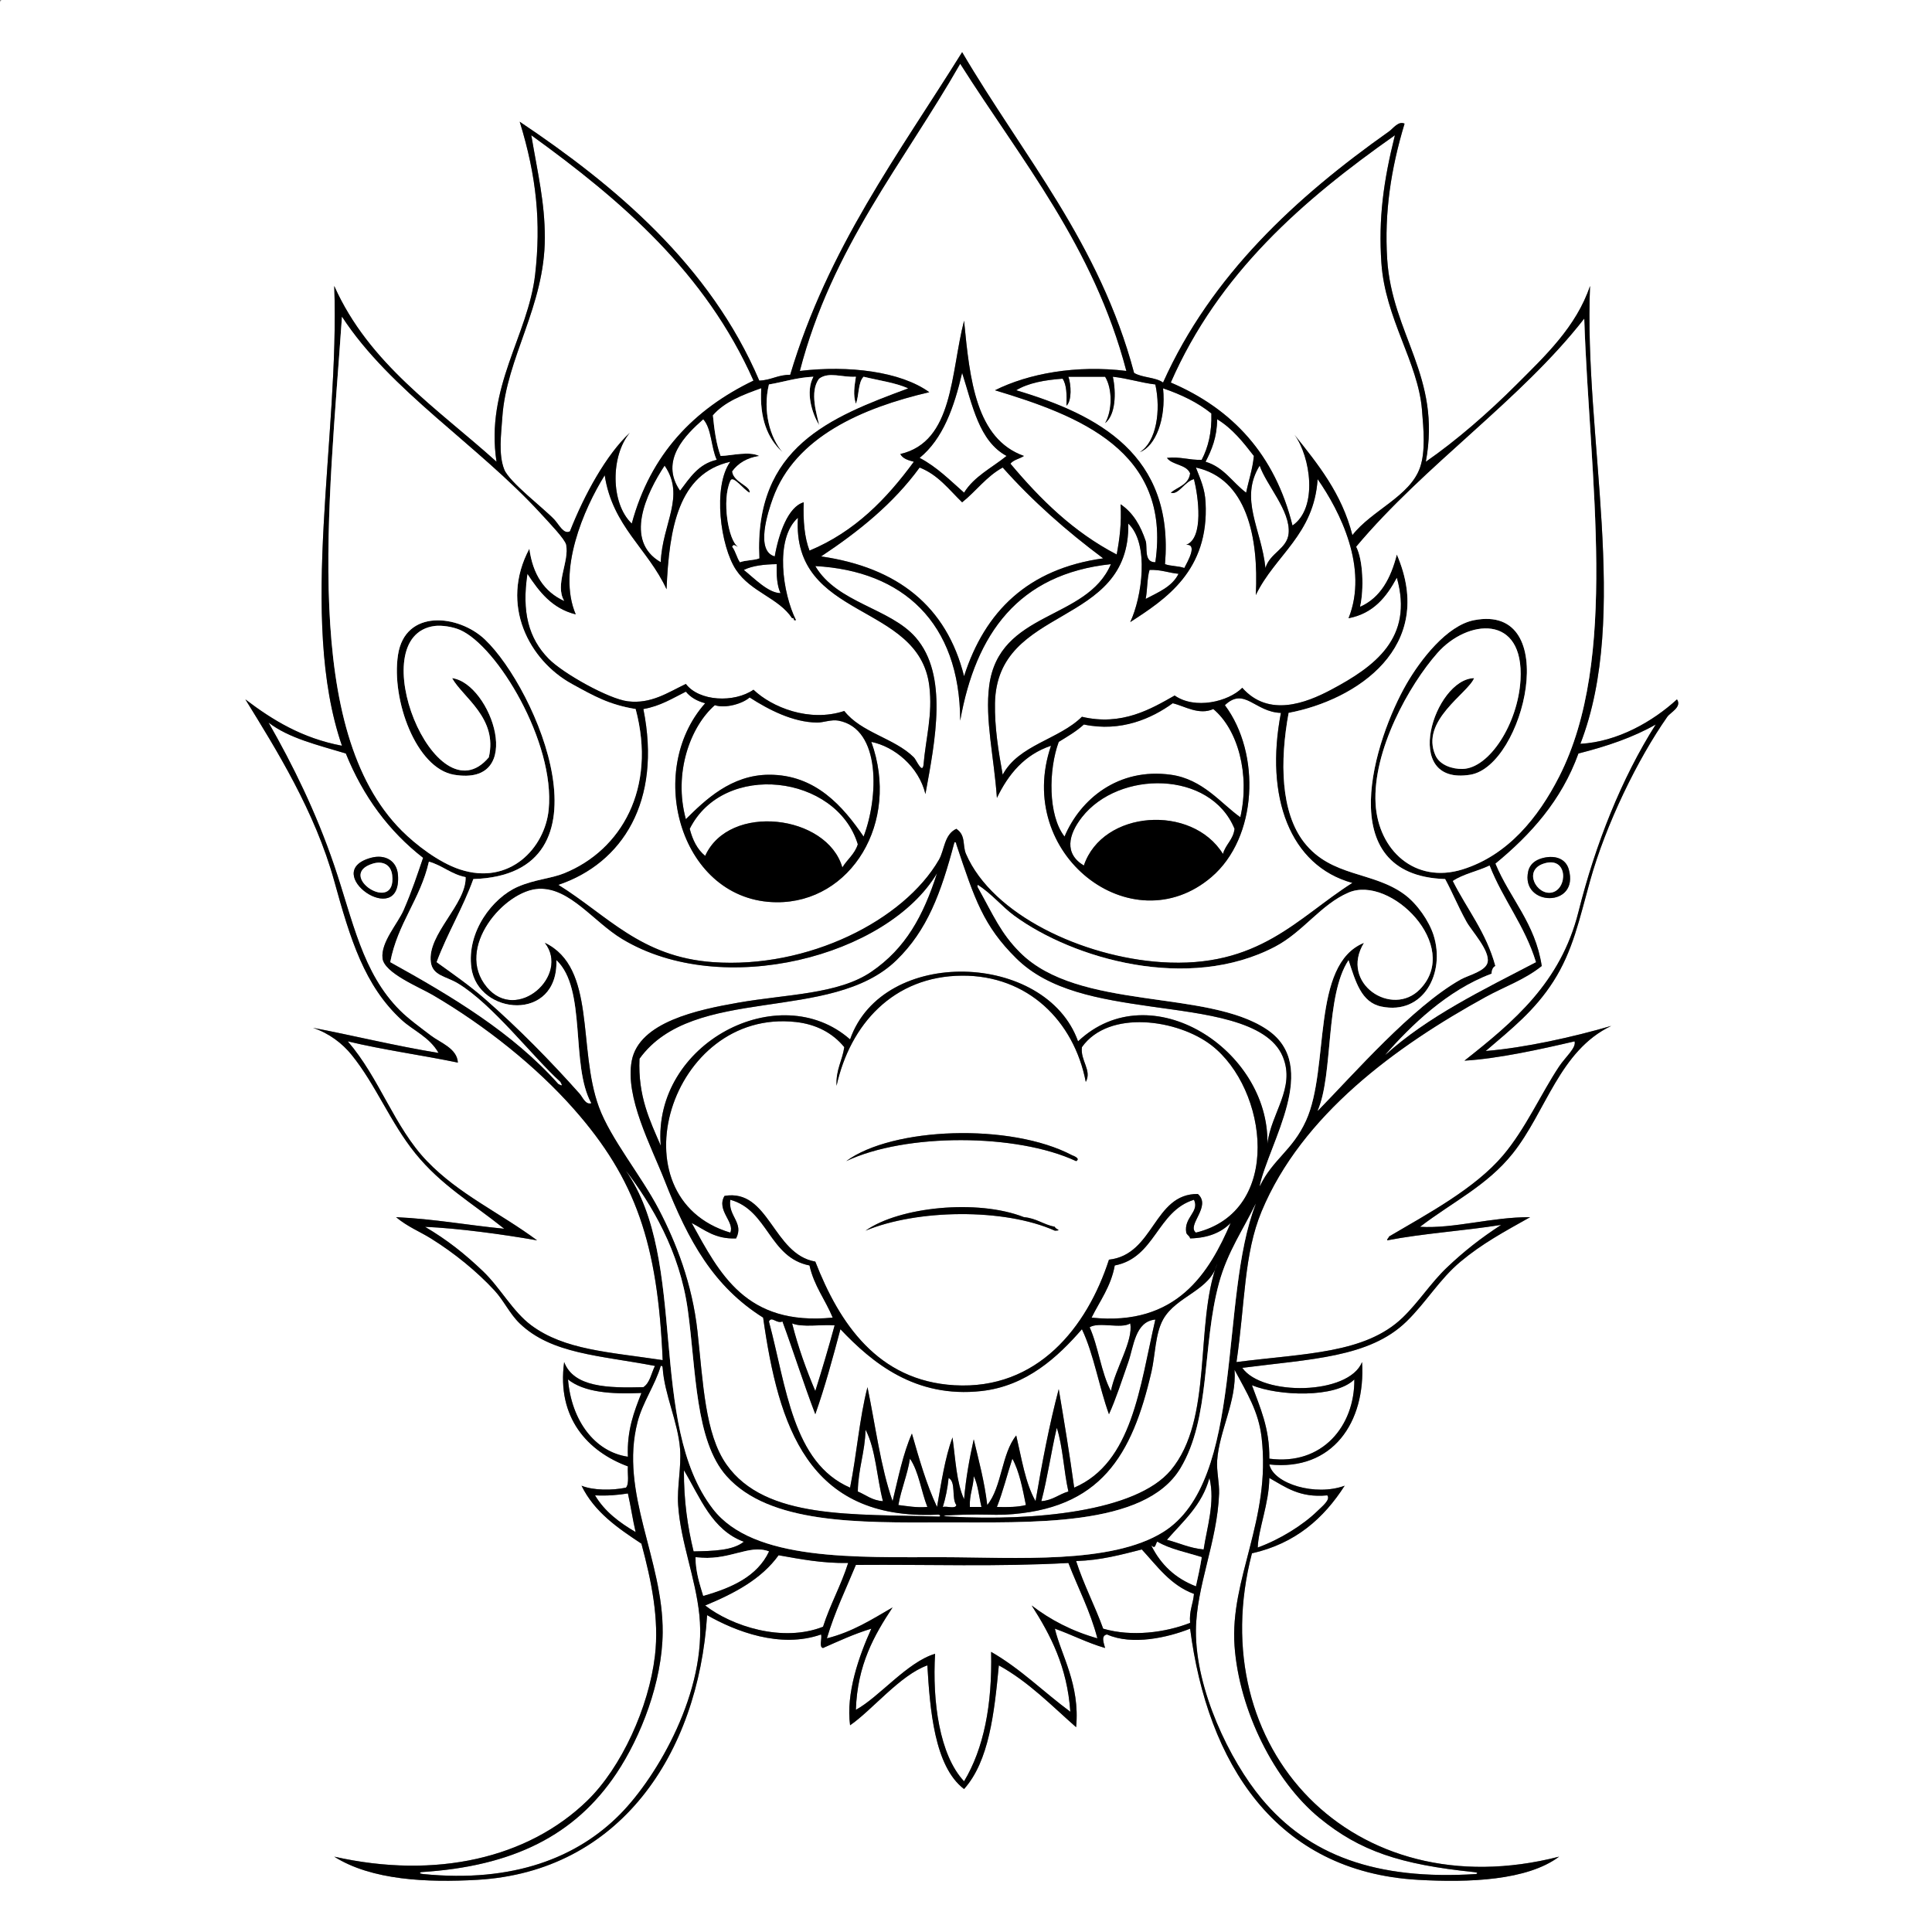 <?xml version="1.0" encoding="utf-8"?>
<!-- Generator: Adobe Illustrator 15.0.0, SVG Export Plug-In . SVG Version: 6.00 Build 0)  -->
<!DOCTYPE svg PUBLIC "-//W3C//DTD SVG 1.1//EN" "http://www.w3.org/Graphics/SVG/1.1/DTD/svg11.dtd">
<svg version="1.1" id="Layer_1" 
	 xmlns="http://www.w3.org/2000/svg" xmlns:xlink="http://www.w3.org/1999/xlink" x="0px" y="0px" width="1000px" height="1000px"
	 viewBox="0 0 1000 1000" enable-background="new 0 0 1000 1000" xml:space="preserve">
<rect x="0" y="0" width="1000" height="1000" fill="#808080" stroke="none"/>
<g>
	<path fill-rule="evenodd" clip-rule="evenodd" fill="#FFFFFF" d="M1,0c332.999,0,666.002,0,999,0c0,333.325,0,666.685,0,1000
		c-333.325,0-666.685,0-1000,0C0,667.661,0,335.339,0,3C-0.086,1.581-0.165,0.168,1,0z M277,142c-3.616,31.743-25.902,58.38-20,97
		c-30.677-27.657-66.018-50.648-84-91c2.864,78.453-18.769,171.807,4,238c-20.744-3.922-35.98-13.353-50-24
		c15.973,25.893,36.047,57.999,46,94c8.343,30.179,15.639,54.275,35,72c5.919,5.419,14.306,8.737,19,17
		c-21.83-3.505-46.465-9.532-65-13c8.47,2.856,15.207,8.083,20,14c12.554,15.497,20.042,35.004,33,51
		c13.336,16.464,28.985,25.405,46,39c-18.85-1.817-36.242-5.092-56-6c6.003,5.011,12.301,7.457,18,11
		c12.166,7.563,23.854,17.09,33,27c4.738,5.134,7.863,12.059,13,17c16.525,15.896,41.501,16.534,70,22c-1.89,3.777-2.572,8.762-6,11
		c-18.496,0.496-36.033,0.032-41-13c-3.911,28.971,12.293,46.329,33,54c-0.325,3.675,0.853,8.854-1,11
		c-7.208,1.511-16.966,1.468-23-1c6.673,13.66,18.75,21.916,31,30c5.177,19.285,9.256,38.881,7,58
		c-3.151,26.706-17.358,57.846-35,75c-30.626,29.778-78.361,40.854-131,29c19.308,12.239,48.131,13.471,74,12
		c73.549-4.183,114.409-64.918,119-137c14.588,8.323,37.789,17.441,59,10c0.595,2.071-1.236,6.569,1,7
		c8.102-3.564,16.042-7.292,25-10c-6.355,14.092-13.218,33.329-11,50c11.295-7.709,25.956-26.04,40-31
		c1.356,22.513,3.558,52.293,19,64c12.896-14.438,15.625-39.042,18-64c15.466,8.534,27.223,20.777,40,32
		c2.101-22.104-7.843-37.487-11-51c8.863,3.137,16.689,7.311,26,10c-0.531-2.182-2.42-6.469,1-7c13.011,5.817,31.617,1.539,43-3
		c9.008,69.307,43.908,125.787,118,130c26.332,1.497,56.462,0.376,73-12c-106.836,27.441-185.22-56.136-159-157
		c22.569-5.097,37.19-18.143,48-35c-14.986,5.566-36.741-0.893-39-11c32.733,3.545,49.955-21.814,48-53
		c-6.906,17.164-51.718,17.672-62,3c35.3-4.595,65.775-5.258,85-24c10.276-10.019,17.065-21.876,28-31
		c11.137-9.293,22.348-15.35,36-23c-20.083-0.081-39.289,6.041-57,5c16.941-12.961,34.726-21.344,48-38
		c17.279-21.681,24.17-53.229,51-66c-19.615,5.738-44.646,11.327-65,13c13.647-11.699,25.379-20.975,35-36
		c10.104-15.78,13.467-32.179,19-52c8.207-29.396,24.62-63.064,40-85c1.579-2.251,7.68-5.068,5-9
		c-12.348,11.342-30.678,21.959-50,23c25.965-67.009,1.734-158.314,5-237c-7.114,21.136-23.243,36.244-38,51
		c-14.735,14.735-31.221,29.076-47,40c8.23-44.038-17.567-65.835-20-105c-1.484-23.9,1.876-46.43,9-70c-3.199-1.53-5.908,2.522-8,4
		c-48.183,34.051-92.059,74.459-117,130c-3.851-2.816-10.885-2.448-15-5c-17.857-67.143-57.572-112.428-89-166
		c-32.763,52.57-69.405,101.262-89,167c-6.396-0.062-9.866,2.8-16,3c-25.503-59.832-74.896-101.103-124-134
		C277.859,91.617,280.021,115.482,277,142z"/>
	<path fill-rule="evenodd" clip-rule="evenodd" fill="#FFFFFF" d="M497,33c31.659,50.007,69.017,94.318,86,159
		c-25.966-3.23-50.762,1.378-68,10c43.015,12.997,91.43,31.222,83,89c-6.121,0.146-3.955-7.87-5-11c-2.543-7.614-6.347-14.549-13-19
		c0.585,9.918-0.536,18.131-2,26c-22.386-11.615-39.486-28.514-55-47c1.617-2.05,4.812-2.521,7-4c-24.835-8.832-28.025-39.308-31-70
		c-7.015,26.985-5.345,62.654-33,69c1.248,2.418,4.099,3.234,7,4c-14.108,19.225-30.477,36.19-54,46c-2.587-6.746-3.354-15.312-3-25
		c-8.094,2.246-12.98,16.349-15,28c-10.12-2.787-3.556-22.924-1-30c11.538-31.939,46.449-46.946,81-55
		c-14.855-10.72-41.66-14.009-67-11C430.613,127.947,467.688,84.354,497,33z"/>
	<path fill-rule="evenodd" clip-rule="evenodd" fill="#FFFFFF" d="M275,70c46.817,33.849,90.176,71.157,115,127
		c-30.82,14.846-53.287,38.046-63,74c-11.139-10.584-10.866-35.308-1-47c-12.101,11.234-23.467,31.865-31,51
		c-3.191,1.809-5.683-3.489-8-6c-5.129-5.558-23.415-19.433-26-26c-3.084-7.836-1.592-18.165-1-27c2.078-30.985,22-57.483,22-93
		C282,104.746,278.37,89.942,275,70z"/>
	<path fill-rule="evenodd" clip-rule="evenodd" fill="#FFFFFF" d="M670,225c8.355,11.297,12.311,37.917-1,47
		c-9.072-36.594-31.002-60.332-63-74c24.768-56.565,68.263-94.405,116-128c-5.982,23.989-8.534,43.126-7,66
		c1.934,28.837,18.954,51.435,21,76c0.876,10.524,1.896,21.645-1,30c-5.174,14.931-25.133,22.216-35,35
		C694.437,255.23,682.107,240.226,670,225z"/>
	<path fill-rule="evenodd" clip-rule="evenodd" fill="#FFFFFF" d="M498,193c5.343,16.657,8.701,35.299,23,43
		c-7.552,6.115-16.783,10.55-22,19c-7.276-6.391-14.033-13.3-23-18C488.106,227.106,493.838,210.838,498,193z"/>
	<path fill-rule="evenodd" clip-rule="evenodd" fill="#FFFFFF" d="M572,219c5.404-4.197,5.825-15.504,4-24
		c7.812,0.855,14.271,3.063,22,4c2.979,13.532,0.528,29.701-8,35c8.029-2.977,13.62-17.042,12-33c9.452,3.214,17.988,7.345,25,13
		c0.283,9.95-1.7,17.633-5,24c-6.575,0.242-10.905-1.761-18-1c2.827,3.839,10.058,3.276,12,8c-0.731,5.935-6.328,7.005-10,10
		c3.849,1.485,7.344-5.968,12-7c2.242,8.946,5.212,30.47-4,34c6.008-0.448,0.775,8.526-1,12c-2.903-1.097-7.097-0.903-10-2
		c4.775-56.552-34.553-77.366-77-90c6.211-3.79,14.702-5.298,24-6c2.14,3.193,2.204,8.463,2,14c2.899-2.59,2.402-11.095,1-15
		c6.333,0,12.667,0,19,0C575.844,201.247,575.75,212.646,572,219z"/>
	<path fill-rule="evenodd" clip-rule="evenodd" fill="#FFFFFF" d="M364,217c4.417,4.916,4.018,14.649,7,21
		c-9.532,2.135-13.939,9.394-19,16C341.113,238.262,355.127,224.849,364,217z"/>
	<path fill-rule="evenodd" clip-rule="evenodd" fill="#FFFFFF" d="M630,217c7.896,4.771,13.455,11.878,19,19
		c-0.679,6.988-2.703,12.63-4,19c-7.074-5.259-11.479-13.188-21-16C627.186,232.852,629.933,226.266,630,217z"/>
	<path fill-rule="evenodd" clip-rule="evenodd" fill="#FFFFFF" d="M412,321c-6.798-13.552-11.252-42.079,1-53
		c-3.21,53.218,62.61,43.371,68,87c1.846,14.94-1.82,26.94-3,41c-0.682,4.771-3.791-2.89-5-4c-10.041-9.959-27.257-12.743-36-24
		c-18.108,6.014-37.51-1.944-47-11c-9.97,6.874-28.099,6.072-35-3c-9.573,4.59-17.994,10.433-30,9c-9.861-1.177-33.53-14.399-41-22
		c-10.49-10.674-13.981-24.378-11-44c6.095,9.239,12.714,17.952,25,21c-9.62-22.61,4.076-54.49,15-72
		c3.974,26.36,22.479,38.187,32,59c1.345-31.655,6.103-59.897,33-66c-9.212,12.802-5.143,43.789,3,56
		c7.693,11.537,21.99,14.394,29,25c0.851-0.184,0.943,0.39,1,1C411.333,321,411.667,321,412,321z"/>
	<path fill-rule="evenodd" clip-rule="evenodd" fill="#FFFFFF" d="M344,241c10.933,15.908-1.217,29.945-2,50
		C322.868,279.983,334.505,255.391,344,241z"/>
	<path fill-rule="evenodd" clip-rule="evenodd" fill="#FFFFFF" d="M652,241c3.397,10.025,16.002,23.371,15,35
		c-0.7,8.126-9.679,10.105-12,18C652.875,273.663,641.333,258.387,652,241z"/>
	<path fill-rule="evenodd" clip-rule="evenodd" fill="#FFFFFF" d="M498,260c7.239-5.761,12.579-13.421,21-18
		c15.537,17.463,33.096,32.904,52,47c-38.912,5.42-61.237,27.43-72,61c-9.079-36.254-34.41-56.256-74-62
		c19.434-12.899,37.368-27.299,51-46C485.581,245.752,491.223,253.443,498,260z"/>
	<path fill-rule="evenodd" clip-rule="evenodd" fill="#FFFFFF" d="M619,242c26.23,5.725,32.562,35.708,31,66
		c9.964-20.703,30.14-31.193,32-60c11.596,16.609,26.439,46.056,16,72c12.89-2.443,19.616-11.051,25-21
		c8.814,31.206-11.416,46.003-34,58c-12.895,6.85-32.352,14.485-46-1c-7.195,7.242-24.508,11.344-35,4
		c-12.174,6.917-27.307,15.903-48,11c-11.886,11.781-32.801,14.532-41,30c-2.205-12.065-4.232-24.631-4-37
		c0.964-51.251,70.062-38.768,69-93c11.049,10.435,7.085,38.159,1,51c18.353-11.864,40.896-26.599,39-62
		C623.623,252.968,621.505,248.47,619,242z"/>
	<path fill-rule="evenodd" clip-rule="evenodd" fill="#FFFFFF" d="M402,292c-0.129,5.796,0.175,11.158,2,15
		c-6.319-0.026-13.624-7.701-19-12C389.449,292.783,395.451,292.117,402,292z"/>
	<path fill-rule="evenodd" clip-rule="evenodd" fill="#FFFFFF" d="M422,293c45.237,2.43,74.843,29.157,75,80
		c8.004-44.996,30.104-75.896,78-81c-12.445,29.393-57.922,23.913-63,63c-2.25,17.323,2.482,36.602,4,58
		c5.98-12.353,14.271-22.396,28-27c-19.238,56.304,41.831,103.055,83,68c23.994-20.431,25.688-64.057,7-89
		c10.179-9.658,15.474,3.599,29,4c-8.387,43.425,4.609,79.085,37,88c-28.394,18.005-48.438,44.39-99,41
		c-40.41-2.709-87.274-24.296-101-56c-1.93-4.458,0.083-9.587-5-13c-6.323,2.918-6.118,11.021-9,16
		c-18.158,31.367-67.717,56.53-117,53c-37.394-2.679-54.555-24.175-80-40c33.245-11.212,53.602-43.292,44-91
		c8.804-1.53,15.099-5.567,22-9c2.406,2.928,5.778,4.889,10,6c-31.653,35.541-12.486,102.678,37,103
		c38.454,0.25,64.032-41.285,49-83c11.915,2.423,24.571,12.759,28,27c5.1-27.944,11.848-61.53-5-81
		C460.773,314.714,433.214,312.134,422,293z"/>
	<path fill-rule="evenodd" clip-rule="evenodd" fill="#FFFFFF" d="M595,295c5.921-0.254,9.804,1.529,15,2
		c-3.299,6.701-10.463,9.538-17,13C593.933,305.267,593.685,299.351,595,295z"/>
	<path fill-rule="evenodd" clip-rule="evenodd" fill="#FFFFFF" d="M447,433c-10.561-15.417-24.77-32.112-49-32
		c-19.597,0.09-33,13.105-43,23c-6.522-23.831,2.292-47.913,15-59c5.433,1.83,14.387-0.749,18-4c9.961,6.405,22.453,12.878,35,13
		c3.065,0.03,7.335-1.694,11-1C456.29,377.223,454.612,413.108,447,433z"/>
	<path fill-rule="evenodd" clip-rule="evenodd" fill="#FFFFFF" d="M628,367c12.732,10.586,19.035,33.736,14,56
		c-9.934-6.976-19.301-19.701-36-22c-27.182-3.741-46.854,12.666-55,32c-8.623-10.987-8.29-34.68-3-49c4.53-2.803,9.193-5.473,13-9
		c19.303,4.052,35.271-3.213,46-11C612.967,365.381,620.6,370.381,628,367z"/>
	<path fill-rule="evenodd" clip-rule="evenodd" fill="#FFFFFF" d="M139,374c10.529,8.138,25.672,11.661,40,16
		c9.016,22.317,22.382,40.284,40,54c-3.044,8.927-5.589,16.763-10,27c-3.055,7.09-11.948,16.673-11,25
		c0.87,7.643,19.007,14.911,26,19c27.316,15.973,53.728,37.172,73,59c32.099,36.354,43.456,69.72,46,130
		c-28.012-4.224-50.763-5.235-68-18c-9.595-7.105-16.037-19.447-25-28c-9.551-9.114-18.483-16.193-30-23
		c16.944,0.726,40.146,3.853,58,7c-19.509-14.428-40.455-23.801-57-41c-16.954-17.625-24.526-42.97-41-62
		c18.262,4.405,38.218,7.115,57,11c-0.41-7.379-9.118-10.265-14-14c-5.175-3.96-11.576-8.575-16-13
		c-19.555-19.555-24.273-46.382-34-75C163.603,420.354,151.496,395.83,139,374z M206,453c-0.496-7.473-6.645-11.011-14-9
		C165.015,451.377,207.906,481.708,206,453z"/>
	<path fill-rule="evenodd" clip-rule="evenodd" fill="#FFFFFF" d="M777,634c-10.631,6.93-19.172,13.62-28,22
		c-8.376,7.95-14.682,17.998-23,26c-19.438,18.698-50.595,18.452-86,23c4.504-30.671,3.783-55.879,13-78
		c20.794-49.905,69.479-85.438,116-111c9.659-5.308,20.134-8.873,29-16c-3.391-22.275-16.484-34.849-24-53
		c18.283-15.05,34.134-32.533,43-57c14.645-3.688,28.329-8.337,40-15c-17.656,27.813-31.186,61.858-40,97
		c-9.184,36.612-33.494,56.857-59,77c17.354-1.014,39.41-5.897,57-10c0.995,3.342-4.746,8.114-8,13
		c-9.32,13.997-17.308,32.175-29,46c-14.558,17.212-39.043,30.244-59,42c-0.189,0.81-1.003,0.997-1,2
		C736.712,638.379,757.749,637.082,777,634z M791,451c-4.057,18.244,26.636,19.056,21-1c-1.584-5.638-7.093-7.373-13-6
		C792.569,445.495,791.348,449.437,791,451z"/>
	<path fill-rule="evenodd" clip-rule="evenodd" fill="#FFFFFF" d="M639,429c-0.683,5.651-4.629,8.037-6,13
		c-16.028-25.901-62.322-22.766-72,6c-10.257-6.142-8.047-15.977-1-25C579.089,398.557,626.525,398.693,639,429z"/>
	<path fill-rule="evenodd" clip-rule="evenodd" fill="#FFFFFF" d="M444,437c-1.567,5.1-5.498,7.835-8,12
		c-7.808-27.346-58.561-33.608-71-6c-4.051-3.282-6.496-8.171-8-14C374.59,393.846,432.999,400.919,444,437z"/>
	<path fill-rule="evenodd" clip-rule="evenodd" fill="#FFFFFF" d="M494,436c0.851-0.184,0.943,0.39,1,1
		c9.491,28.425,13.973,42.154,31,59c17.034,16.854,42.921,21.12,70,25c26.681,3.823,60.19,6.952,68,26
		c6.627,16.163-6.073,29.035-8,45c1.056-48.617-60.523-88.393-98-53c-16.587-46.432-101.079-49.398-118-1
		c-36.564-32.193-102.333,2.019-98,55c-5.62-13.047-11.841-25.492-11-45c27.917-38.711,99.108-18.047,133-51
		C479.928,481.514,487.023,462.416,494,436z"/>
	<path fill-rule="evenodd" clip-rule="evenodd" d="M192,444c7.355-2.011,13.504,1.527,14,9C207.906,481.708,165.015,451.377,192,444
		z M203,453c-0.628-5.581-5.068-7.504-10-6C173.366,452.988,205.345,473.84,203,453z"/>
	<path fill-rule="evenodd" clip-rule="evenodd" d="M799,444c5.907-1.373,11.416,0.362,13,6c5.636,20.056-25.057,19.244-21,1
		C791.348,449.437,792.569,445.495,799,444z M803,462c8.552-1.493,8.83-19.2-4-15C788.283,450.508,795.319,463.341,803,462z"/>
	<path fill-rule="evenodd" clip-rule="evenodd" fill="#FFFFFF" d="M193,447c4.932-1.504,9.372,0.419,10,6
		C205.345,473.84,173.366,452.988,193,447z"/>
	<path fill-rule="evenodd" clip-rule="evenodd" fill="#FFFFFF" d="M799,447c12.83-4.2,12.552,13.507,4,15
		C795.319,463.341,788.283,450.508,799,447z"/>
	<path fill-rule="evenodd" clip-rule="evenodd" fill="#FFFFFF" d="M485,452c-7.109,22.13-16.236,38.888-34,51
		c-17.192,11.722-43.888,11.578-69,16c-20.734,3.651-51.155,9.951-55,30c-3.625,18.903,10.068,44.3,17,62
		c12.395,31.648,25.482,54.95,51,71c7.944,56.056,23.087,104.913,90,102c1.787-0.282,2.052,0.945,1,1
		c-44.038-1.475-89.82,1.709-110-27c-11.131-15.836-12.032-42.064-15-69c-2.706-24.557-11.071-45.89-20-63
		c-9.142-17.518-24.938-36.504-31-53c-11.166-30.387-1.207-72.161-28-85c13.156,16.759-14.342,41.713-30,23
		c-16.999-20.316,9.333-50.385,27-51c16.059-0.559,28.192,17.052,43,26C373.91,517.368,459.315,495.046,485,452z"/>
	<path fill-rule="evenodd" clip-rule="evenodd" fill="#FFFFFF" d="M562,560c3.288-5.982-2.908-11.071-2-18
		c13.947-19.652,49.666-14.354,67-1c29.239,22.526,37.301,85.979-8,97c-4.938-3.911,8.278-13.574,1-20
		c-22.968-0.232-22.527,31.422-46,34c-11.346,35.043-37.073,67.501-80,65c-39.64-2.31-59.523-31.987-72-64
		c-22.032-3.801-23.863-37.911-47-34c-4.374,7.442,5.428,13.503,3,19c-60.875-18.172-31.322-116.341,34-109
		c10.356,1.164,18.896,5.555,25,13c-0.997,7.003-4.411,11.589-4,20c6.982-31.582,29.287-56.796,65-57
		C531.97,504.806,555.878,528.397,562,560z M557,601c2.646-1.432-1.973-2.985-2-3c-31.905-16.882-93.178-14.599-117,3
		C468.688,586.431,526.252,586.595,557,601z M546,637c4.153-0.138,0.202-0.658,0-2c-5.873-1.127-9.562-4.438-16-5
		c-24.129-9.489-64.611-5.317-82,7C474.547,625.933,519.649,625.195,546,637z"/>
	<path fill-rule="evenodd" clip-rule="evenodd" fill="#FFFFFF" d="M378,621c19.635,5.365,20.063,29.937,41,34
		c2.354,10.646,8.234,17.766,12,27c-45.056,4.389-58.504-22.829-73-49c6.788,3.546,12.211,8.455,23,8
		C385.21,632.873,376.731,629.452,378,621z"/>
	<path fill-rule="evenodd" clip-rule="evenodd" fill="#FFFFFF" d="M618,621c3,6.292-5.373,9.08-4,17c0.354,1.313,1.761,1.573,2,3
		c9.45-0.217,16.201-3.133,21-8c-10.955,25.379-27.647,53.686-72,49c4.293-8.707,9.996-16.004,12-27
		C598.003,651.003,598.826,626.826,618,621z"/>
	<path fill-rule="evenodd" clip-rule="evenodd" fill="#FFFFFF" d="M630,654c-11.775,31.854-1.857,80.536-24,107
		c-18.071,21.598-71.414,26.346-114,24c-9.067-0.499,1.82-0.861,7-1c9.404-0.251,15.045,0.206,21,0c49.863-2.546,65.999-30.76,76-74
		c1.959-8.469,1.905-19.603,6-27C608.811,670.694,626.578,668.053,630,654z"/>
	<path fill-rule="evenodd" clip-rule="evenodd" fill="#FFFFFF" d="M398,684c1.453-2.964,3.9,1.317,7,0
		c5.825,15.842,10.999,32.335,17,48c4.963-14.037,9.013-28.987,13-44c16.489,17.396,38.753,35.802,73,32
		c23.334-2.591,39.585-17.669,52-32c6.242,13.092,8.825,29.842,14,44c3.594-7.866,6.663-17.47,10-27c2.826-8.07,3.51-21.028,14-22
		c-8.078,34.922-11.896,74.104-42,87c-2.372-17.295-5.172-34.162-8-51c-4.888,18.445-8.61,38.056-12,58
		c-5.313-9.354-7.214-22.12-10-34c-7.625,9.375-7.375,26.625-15,36c-1.442-12.225-4.373-22.96-7-34c-2.17,9.83-4.045,19.955-5,31
		c-3.974-8.692-4.447-20.887-6-32c-3.926,10.74-5.796,23.537-8,36c-5.449-11.551-9.217-24.783-13-38
		c-4.598,10.402-7.068,22.932-10,35c-6.245-17.755-8.854-39.146-13-59c-4.167,16.166-5.59,35.077-9,52
		C410.216,757.117,407.01,717.657,398,684z"/>
	<path fill-rule="evenodd" clip-rule="evenodd" fill="#FFFFFF" d="M410,685c5.479,2.188,14.893,0.44,22,1
		c-3.127,11.539-6.492,22.841-10,34C417.346,708.987,413.162,697.505,410,685z"/>
	<path fill-rule="evenodd" clip-rule="evenodd" fill="#FFFFFF" d="M585,685c1.711,8.903-7.746,23.445-10,35
		c-5.079-9.588-6.447-22.886-11-33C568.688,684.021,580.312,687.979,585,685z"/>
	<path fill-rule="evenodd" clip-rule="evenodd" fill="#FFFFFF" d="M342,707c0.851-0.184,0.943,0.39,1,1
		c0.881,13.744,7.931,27.966,9,42c0.721,9.457-1.627,19.641-1,29c1.293,19.287,8.997,37.445,11,57
		c4.013,39.181-21.553,83.291-41,103c-22.108,22.406-55.257,35.665-102,31c-1.741-0.174-2.087-0.596-1-1
		c47.712-2.966,79.73-19.193,101-51c12.82-19.172,23.766-47.522,24-73c0.346-37.745-22.492-72.313-13-109
		C332.648,725.767,339.177,716.748,342,707z"/>
	<path fill-rule="evenodd" clip-rule="evenodd" fill="#FFFFFF" d="M639,709c6.536,12.26,12.422,21.489,14,35
		c4.984,42.664-16.508,72.985-14,108c2.395,33.42,20.706,69.951,44,89c20.956,17.137,41.764,24.059,80,28
		c1.739,0.18,2.088,0.592,1,1c-51.885,3.276-86.605-9.726-111-39c-16.549-19.858-34.171-56.447-34-87
		c0.128-22.948,11.141-46.138,12-71c0.184-5.295-1.354-11.651-1-17C631.01,740.742,640.217,725.023,639,709z"/>
	<path fill-rule="evenodd" clip-rule="evenodd" fill="#FFFFFF" d="M294,714c8.336,6.663,22.289,7.711,38,7
		c-3.732,9.601-7.567,19.1-7,33C307.81,751.492,295.764,735.26,294,714z"/>
	<path fill-rule="evenodd" clip-rule="evenodd" fill="#FFFFFF" d="M701,714c0.24,23.992-16.539,44.679-44,41
		c0.209-15.876-4.839-26.495-9-38C661.722,722.595,691.105,723.765,701,714z"/>
	<path fill-rule="evenodd" clip-rule="evenodd" fill="#FFFFFF" d="M547,739c3.167,9.833,3.59,22.41,6,33
		c-4.943,1.39-8.082,4.584-14,5C542.208,764.875,544.071,751.405,547,739z"/>
	<path fill-rule="evenodd" clip-rule="evenodd" fill="#FFFFFF" d="M448,740c5.291,10.043,5.845,24.821,9,37
		c-5.638-0.361-8.773-3.228-13-5C444.186,760.186,447.727,751.727,448,740z"/>
	<path fill-rule="evenodd" clip-rule="evenodd" fill="#FFFFFF" d="M471,755c4.596,6.737,5.795,16.871,9,25
		c-5.779,0.445-10.247-0.42-15-1C466.511,770.511,469.619,763.619,471,755z"/>
	<path fill-rule="evenodd" clip-rule="evenodd" fill="#FFFFFF" d="M524,755c3.635,6.698,5.26,15.407,7,24
		c-4.226,1.107-9.515,1.152-15,1C519.125,772.125,521.275,763.275,524,755z"/>
	<path fill-rule="evenodd" clip-rule="evenodd" fill="#FFFFFF" d="M354,761c8.492,14.174,14.447,30.886,31,37
		c-5.723,4.61-15.871,4.796-26,5C355.938,790.396,353.903,776.764,354,761z"/>
	<path fill-rule="evenodd" clip-rule="evenodd" fill="#FFFFFF" d="M504,764c2.242,4.425,2.7,10.633,4,16c-2,0-4,0-6,0
		C501.667,773.667,503.863,769.863,504,764z"/>
	<path fill-rule="evenodd" clip-rule="evenodd" fill="#FFFFFF" d="M491,765c3.965,2.035,1.389,10.61,4,14
		c-0.431,2.236-4.928,0.405-7,1C489.432,775.432,490.438,770.438,491,765z"/>
	<path fill-rule="evenodd" clip-rule="evenodd" fill="#FFFFFF" d="M626,765c3.103,12.443-1.376,25.952-3,37
		c-7.313-0.687-12.642-3.358-19-5C612.366,787.366,622.141,779.141,626,765z"/>
	<path fill-rule="evenodd" clip-rule="evenodd" fill="#FFFFFF" d="M657,765c8.347,4.653,15.614,10.386,30,9
		c1.814,2.226-2.63,5.674-5,8c-7.573,7.432-19.604,14.874-31,19C651.332,791.325,656.872,778.21,657,765z"/>
	<path fill-rule="evenodd" clip-rule="evenodd" fill="#FFFFFF" d="M325,773c1.484,6.516,2.476,13.524,4,20
		c-8.401-4.932-16.039-10.628-21-19C314.305,774.305,319.842,773.842,325,773z"/>
	<path fill-rule="evenodd" clip-rule="evenodd" fill="#FFFFFF" d="M618,825c-0.438,5.229-2.572,8.761-2,15
		c-12.914,5.048-30.229,7.307-45,3c-4.333-12-10.019-22.648-14-35c12.926-0.407,23.355-3.312,34-6
		C599.01,810.657,605.824,820.509,618,825z"/>
	<path fill-rule="evenodd" clip-rule="evenodd" fill="#FFFFFF" d="M439,809c-3.683,11.65-9.277,21.39-13,33
		c-21.002,8.281-47.235-0.307-61-11c15.084-6.249,29.074-13.593,38-26C414.338,806.995,425.458,809.209,439,809z"/>
	<path fill-rule="evenodd" clip-rule="evenodd" fill="#FFFFFF" d="M534,831c9.74,15.26,18.374,31.626,20,55
		c-13.812-10.188-25.741-22.259-41-31c0.643,27.643-3.869,50.131-14,67c-12.778-13.651-16.454-41.415-15-66
		c-14.413,4.258-28.914,22.415-41,29c0.76-23.239,9.443-38.558,19-53c-10.559,6.108-20.674,12.659-34,16
		c4.032-13.635,9.841-25.492,15-38c38.646-0.296,72.907,1.026,110-1c5.003,12.997,11.28,24.72,15,39
		C554.743,844.257,543.617,838.383,534,831z"/>
	<path fill-rule="evenodd" clip-rule="evenodd" d="M269,63c49.104,32.897,98.497,74.168,124,134c6.134-0.2,9.604-3.062,16-3
		c19.595-65.738,56.237-114.43,89-167c31.428,53.572,71.143,98.857,89,166c4.115,2.552,11.149,2.184,15,5
		c24.941-55.541,68.817-95.949,117-130c2.092-1.478,4.801-5.53,8-4c-7.124,23.57-10.484,46.1-9,70c2.433,39.165,28.23,60.962,20,105
		c15.779-10.924,32.265-25.265,47-40c14.757-14.756,30.886-29.864,38-51c-3.266,78.686,20.965,169.991-5,237
		c19.322-1.041,37.652-11.658,50-23c2.68,3.932-3.421,6.749-5,9c-15.38,21.936-31.793,55.604-40,85c-5.533,19.821-8.896,36.22-19,52
		c-9.621,15.025-21.353,24.301-35,36c20.354-1.673,45.385-7.262,65-13c-26.83,12.771-33.721,44.319-51,66
		c-13.274,16.656-31.059,25.039-48,38c17.711,1.041,36.917-5.081,57-5c-13.652,7.65-24.863,13.707-36,23
		c-10.935,9.124-17.724,20.981-28,31c-19.225,18.742-49.7,19.405-85,24c10.282,14.672,55.094,14.164,62-3
		c1.955,31.186-15.267,56.545-48,53c2.259,10.107,24.014,16.566,39,11c-10.81,16.857-25.431,29.903-48,35
		c-26.22,100.864,52.164,184.441,159,157c-16.538,12.376-46.668,13.497-73,12c-74.092-4.213-108.992-60.693-118-130
		c-11.383,4.539-29.989,8.817-43,3c-3.42,0.531-1.531,4.818-1,7c-9.311-2.689-17.137-6.863-26-10c3.157,13.513,13.101,28.896,11,51
		c-12.777-11.223-24.534-23.466-40-32c-2.375,24.958-5.104,49.562-18,64c-15.442-11.707-17.644-41.487-19-64
		c-14.044,4.96-28.705,23.291-40,31c-2.218-16.671,4.645-35.908,11-50c-8.958,2.708-16.898,6.436-25,10
		c-2.236-0.431-0.405-4.929-1-7c-21.211,7.441-44.412-1.677-59-10c-4.591,72.082-45.451,132.817-119,137
		c-25.869,1.471-54.692,0.239-74-12c52.639,11.854,100.374,0.778,131-29c17.642-17.154,31.849-48.294,35-75
		c2.256-19.119-1.823-38.715-7-58c-12.25-8.084-24.327-16.34-31-30c6.034,2.468,15.792,2.511,23,1c1.853-2.146,0.675-7.325,1-11
		c-20.707-7.671-36.911-25.029-33-54c4.967,13.032,22.504,13.496,41,13c3.428-2.238,4.11-7.223,6-11
		c-28.499-5.466-53.475-6.104-70-22c-5.137-4.941-8.262-11.866-13-17c-9.146-9.91-20.834-19.437-33-27
		c-5.699-3.543-11.997-5.989-18-11c19.758,0.908,37.15,4.183,56,6c-17.015-13.595-32.664-22.536-46-39
		c-12.958-15.996-20.446-35.503-33-51c-4.793-5.917-11.53-11.144-20-14c18.535,3.468,43.17,9.495,65,13
		c-4.694-8.263-13.081-11.581-19-17c-19.361-17.725-26.657-41.821-35-72c-9.953-36.001-30.027-68.107-46-94
		c14.02,10.647,29.256,20.078,50,24c-22.769-66.193-1.136-159.547-4-238c17.982,40.352,53.323,63.343,84,91
		c-5.902-38.62,16.384-65.257,20-97C280.021,115.482,277.859,91.617,269,63z M414,192c25.34-3.009,52.145,0.28,67,11
		c-34.551,8.054-69.462,23.061-81,55c-2.556,7.076-9.12,27.213,1,30c2.02-11.651,6.906-25.754,15-28c-0.354,9.688,0.413,18.254,3,25
		c23.523-9.81,39.892-26.775,54-46c-2.901-0.766-5.752-1.582-7-4c27.655-6.346,25.985-42.015,33-69c2.975,30.692,6.165,61.168,31,70
		c-2.188,1.479-5.383,1.95-7,4c15.514,18.486,32.614,35.385,55,47c1.464-7.869,2.585-16.082,2-26c6.653,4.451,10.457,11.386,13,19
		c1.045,3.13-1.121,11.146,5,11c8.43-57.778-39.985-76.003-83-89c17.238-8.622,42.034-13.23,68-10
		c-16.983-64.682-54.341-108.993-86-159C467.688,84.354,430.613,127.947,414,192z M282,123c0,35.517-19.922,62.015-22,93
		c-0.592,8.835-2.084,19.164,1,27c2.585,6.567,20.871,20.442,26,26c2.317,2.511,4.809,7.809,8,6c7.533-19.135,18.899-39.766,31-51
		c-9.866,11.692-10.139,36.416,1,47c9.713-35.954,32.18-59.154,63-74c-24.824-55.843-68.183-93.151-115-127
		C278.37,89.942,282,104.746,282,123z M700,277c9.867-12.784,29.826-20.069,35-35c2.896-8.355,1.876-19.476,1-30
		c-2.046-24.565-19.066-47.163-21-76c-1.534-22.874,1.018-42.011,7-66c-47.737,33.595-91.232,71.435-116,128
		c31.998,13.668,53.928,37.406,63,74c13.311-9.083,9.355-35.703,1-47C682.107,240.226,694.437,255.23,700,277z M251,517
		c17.576,15.373,34.252,32.433,49,49c1.726,1.938,3.006,5.785,6,5c-10.872-19.795-2.173-59.16-18-74
		c0.996,32.311-40.617,28.586-44,4c-2.576-18.716,10.961-36.319,24-42c8.887-3.872,17.035-4.186,24-7
		c29.592-11.956,47.955-43.99,37-85c-13.83-2.258-21.635-6.755-33-13c-22.043-12.112-37.556-40.929-22-70
		c1.773,13.227,7.687,22.313,18,27c-4.959-8.364,2.78-20.451,1-29c-0.603-2.895-8.568-11.159-13-16
		c-32.861-35.894-78.004-63.624-103-102c-6.745,98.041-21.1,213.9,31,266c7.058,7.058,19.022,16.373,30,20
		c25.715,8.498,44.05-10.975,46-31c3.383-34.744-26.69-84.7-46-93c-3.628-1.56-9.357-2.481-13-2c-38.313,5.064,0.366,100.835,28,68
		c4.79-20.341-13.47-31.036-19-41c20.248,2.617,38.655,56.342,1,50c-19.616-3.304-32.543-38.78-29-62c3.662-24,31.377-20.948,45-8
		c26.658,25.337,68.521,121.688-6,124c-5.467,15.2-13.392,27.942-19,43C234.513,504.15,242.752,509.786,251,517z M682,575
		c18.973-19.41,48.903-53.803,74-68c3.994-2.26,13.094-4.277,14-9c1.171-6.102-8.276-16.05-11-21c-4.649-8.45-7.148-14.918-11-22
		c-59.608-1.905-36.192-72.948-20-101c7.193-12.462,20.898-30.283,35-33c46.012-8.865,25.922,75.476-2,80
		c-36.377,5.895-18.6-49.564,2-50c-3.104,7.854-28.08,22.048-20,40c2.303,5.115,8.871,7.116,14,7c13.937-0.316,28.691-23.537,30-46
		c2.014-34.574-27.582-31.486-43-14c-14.717,16.689-33.563,50.466-32,78c1.37,24.134,20.467,41.631,45,34
		c23.434-7.289,39.219-26.842,50-48c31.146-61.119,15.787-153.664,13-237c-32.659,42.009-82.449,75.549-118,118
		c3.527,6.903,4.058,21.811,2,31c10.616-4.717,15.877-14.79,19-27c20.595,47.779-20.662,75.297-56,82c-4.623,25.06-4.144,51.45,8,67
		c14.146,18.113,35.646,14.89,52,27c6.526,4.833,12.652,13.663,15,21c6.231,19.473-5.146,41.537-27,37
		c-10.479-2.175-13.352-12.991-17-24C685.767,515.435,690.307,555.973,682,575z M476,237c8.967,4.7,15.724,11.609,23,18
		c5.217-8.45,14.448-12.885,22-19c-14.299-7.701-17.657-26.343-23-43C493.838,210.838,488.106,227.106,476,237z M379,283
		c1.75,2.249,2.376,5.624,4,8c2.903-1.097,7.097-0.903,10-2c-2.698-57.698,36.863-73.137,77-88c-6.693-2.974-15.257-4.076-23-6
		c-2.987,3.013-2.241,9.759-4,14c-1.553-4.671-0.732-9.094,0-14c-7.278,0.437-13.934-2.766-19,1c-5.248,6.67-1.018,19.171,0,24
		c-3.689-5.903-7.212-17.108-3-25c-8.612,0.388-15.292,2.708-23,4c-3.374,13.807,0.677,27.676,7,35
		c-7.701-6.966-11.929-17.405-11-33c-9.576,3.424-18.979,7.021-25,14c0.749,7.585,1.751,14.915,4,21c5.835-0.186,14.682-2.624,20,0
		c-6.334,1-10.929,3.738-14,8c0.501,5.52,9.727,7.58,9,11c-3.003-1.297-8.736-9.518-10-6c-4.454,9.771-1.069,30.811,4,34
		C380.818,282.856,379.733,281.219,379,283z M572,195c-6.333,0-12.667,0-19,0c1.402,3.905,1.899,12.41-1,15
		c0.204-5.537,0.14-10.807-2-14c-9.298,0.702-17.789,2.21-24,6c42.447,12.634,81.775,33.448,77,90c2.903,1.097,7.097,0.903,10,2
		c1.775-3.474,7.008-12.448,1-12c9.212-3.53,6.242-25.054,4-34c-4.656,1.032-8.151,8.485-12,7c3.672-2.995,9.269-4.065,10-10
		c-1.942-4.724-9.173-4.161-12-8c7.095-0.761,11.425,1.242,18,1c3.3-6.367,5.283-14.05,5-24c-7.012-5.655-15.548-9.786-25-13
		c1.62,15.958-3.971,30.023-12,33c8.528-5.299,10.979-21.468,8-35c-7.729-0.937-14.188-3.145-22-4c1.825,8.496,1.404,19.803-4,24
		C575.75,212.646,575.844,201.247,572,195z M352,254c5.061-6.606,9.468-13.865,19-16c-2.982-6.351-2.583-16.084-7-21
		C355.127,224.849,341.113,238.262,352,254z M624,239c9.521,2.812,13.926,10.741,21,16c1.297-6.37,3.321-12.012,4-19
		c-5.545-7.122-11.104-14.229-19-19C629.933,226.266,627.186,232.852,624,239z M411,321c-0.057-0.61-0.149-1.184-1-1
		c-7.01-10.606-21.307-13.463-29-25c-8.143-12.211-12.212-43.198-3-56c-26.897,6.103-31.655,34.345-33,66
		c-9.521-20.813-28.026-32.64-32-59c-10.924,17.51-24.62,49.39-15,72c-12.286-3.048-18.905-11.761-25-21
		c-2.981,19.622,0.51,33.326,11,44c7.47,7.601,31.139,20.823,41,22c12.006,1.433,20.427-4.41,30-9c6.901,9.072,25.03,9.874,35,3
		c9.49,9.056,28.892,17.014,47,11c8.743,11.257,25.959,14.041,36,24c1.209,1.11,4.318,8.771,5,4c1.18-14.06,4.846-26.06,3-41
		c-5.39-43.629-71.21-33.782-68-87c-12.252,10.921-7.798,39.448-1,53C411.667,321,411.333,321,411,321z M342,291
		c0.783-20.055,12.933-34.092,2-50C334.505,255.391,322.868,279.983,342,291z M655,294c2.321-7.895,11.3-9.874,12-18
		c1.002-11.629-11.603-24.975-15-35C641.333,258.387,652.875,273.663,655,294z M476,242c-13.632,18.701-31.566,33.101-51,46
		c39.59,5.744,64.921,25.746,74,62c10.763-33.57,33.088-55.58,72-61c-18.904-14.096-36.463-29.537-52-47
		c-8.421,4.579-13.761,12.239-21,18C491.223,253.443,485.581,245.752,476,242z M624,260c1.896,35.401-20.647,50.136-39,62
		c6.085-12.841,10.049-40.565-1-51c1.062,54.232-68.036,41.749-69,93c-0.232,12.369,1.795,24.935,4,37
		c8.199-15.468,29.114-18.219,41-30c20.693,4.903,35.826-4.083,48-11c10.492,7.344,27.805,3.242,35-4
		c13.648,15.485,33.105,7.85,46,1c22.584-11.997,42.814-26.794,34-58c-5.384,9.949-12.11,18.557-25,21
		c10.439-25.944-4.404-55.391-16-72c-1.86,28.807-22.036,39.297-32,60c1.562-30.292-4.77-60.275-31-66
		C621.505,248.47,623.623,252.968,624,260z M385,295c5.376,4.299,12.681,11.974,19,12c-1.825-3.842-2.129-9.204-2-15
		C395.451,292.117,389.449,292.783,385,295z M474,330c16.848,19.47,10.1,53.056,5,81c-3.429-14.241-16.085-24.577-28-27
		c15.032,41.715-10.546,83.25-49,83c-49.486-0.322-68.653-67.459-37-103c-4.222-1.111-7.594-3.072-10-6
		c-6.901,3.433-13.196,7.47-22,9c9.602,47.708-10.755,79.788-44,91c25.445,15.825,42.606,37.321,80,40
		c49.283,3.53,98.842-21.633,117-53c2.882-4.979,2.677-13.082,9-16c5.083,3.413,3.07,8.542,5,13c13.726,31.704,60.59,53.291,101,56
		c50.562,3.39,70.606-22.995,99-41c-32.391-8.915-45.387-44.575-37-88c-13.526-0.401-18.821-13.658-29-4
		c18.688,24.943,16.994,68.569-7,89c-41.169,35.055-102.238-11.696-83-68c-13.729,4.604-22.02,14.647-28,27
		c-1.518-21.398-6.25-40.677-4-58c5.078-39.087,50.555-33.607,63-63c-47.896,5.104-69.996,36.004-78,81
		c-0.157-50.843-29.763-77.57-75-80C433.214,312.134,460.773,314.714,474,330z M593,310c6.537-3.462,13.701-6.299,17-13
		c-5.196-0.471-9.079-2.254-15-2C593.685,299.351,593.933,305.267,593,310z M434,373c-3.665-0.694-7.935,1.03-11,1
		c-12.547-0.122-25.039-6.595-35-13c-3.613,3.251-12.567,5.83-18,4c-12.708,11.087-21.522,35.169-15,59c10-9.895,23.403-22.91,43-23
		c24.23-0.112,38.439,16.583,49,32C454.612,413.108,456.29,377.223,434,373z M607,364c-10.729,7.787-26.697,15.052-46,11
		c-3.807,3.527-8.47,6.197-13,9c-5.29,14.32-5.623,38.013,3,49c8.146-19.334,27.818-35.741,55-32c16.699,2.299,26.066,15.024,36,22
		c5.035-22.264-1.268-45.414-14-56C620.6,370.381,612.967,365.381,607,364z M173,448c9.727,28.618,14.445,55.445,34,75
		c4.424,4.425,10.825,9.04,16,13c4.882,3.735,13.59,6.621,14,14c-18.782-3.885-38.738-6.595-57-11c16.474,19.03,24.046,44.375,41,62
		c16.545,17.199,37.491,26.572,57,41c-17.854-3.147-41.056-6.274-58-7c11.517,6.807,20.449,13.886,30,23
		c8.963,8.553,15.405,20.895,25,28c17.237,12.765,39.988,13.776,68,18c-2.544-60.28-13.901-93.646-46-130
		c-19.272-21.828-45.684-43.027-73-59c-6.993-4.089-25.13-11.357-26-19c-0.948-8.327,7.945-17.91,11-25
		c4.411-10.237,6.956-18.073,10-27c-17.618-13.716-30.984-31.683-40-54c-14.328-4.339-29.471-7.862-40-16
		C151.496,395.83,163.603,420.354,173,448z M718,642c-0.003-1.003,0.811-1.19,1-2c19.957-11.756,44.442-24.788,59-42
		c11.692-13.825,19.68-32.003,29-46c3.254-4.886,8.995-9.658,8-13c-17.59,4.103-39.646,8.986-57,10
		c25.506-20.143,49.816-40.388,59-77c8.814-35.142,22.344-69.187,40-97c-11.671,6.663-25.355,11.312-40,15
		c-8.866,24.467-24.717,41.95-43,57c7.516,18.151,20.609,30.725,24,53c-8.866,7.127-19.341,10.692-29,16
		c-46.521,25.562-95.206,61.095-116,111c-9.217,22.121-8.496,47.329-13,78c35.405-4.548,66.562-4.302,86-23
		c8.318-8.002,14.624-18.05,23-26c8.828-8.38,17.369-15.07,28-22C757.749,637.082,736.712,638.379,718,642z M560,423
		c-7.047,9.023-9.257,18.858,1,25c9.678-28.766,55.972-31.901,72-6c1.371-4.963,5.317-7.349,6-13
		C626.525,398.693,579.089,398.557,560,423z M357,429c1.504,5.829,3.949,10.718,8,14c12.439-27.608,63.192-21.346,71,6
		c2.502-4.165,6.433-6.9,8-12C432.999,400.919,374.59,393.846,357,429z M464,497c-33.892,32.953-105.083,12.289-133,51
		c-0.841,19.508,5.38,31.953,11,45c-4.333-52.981,61.436-87.193,98-55c16.921-48.398,101.413-45.432,118,1
		c37.477-35.393,99.056,4.383,98,53c1.927-15.965,14.627-28.837,8-45c-7.81-19.048-41.319-22.177-68-26
		c-27.079-3.88-52.966-8.146-70-25c-17.027-16.846-21.509-30.575-31-59c-0.057-0.61-0.149-1.184-1-1
		C487.023,462.416,479.928,481.514,464,497z M289,561c2.078,1.119,2.119,1.078,1-1c-14.321-12.962-35.099-40.229-53-51
		c-6.23-3.748-13.04-3.93-14-11c-1.961-14.436,18.435-29.995,18-44c-7.53-1.47-11.946-6.054-19-8c-4.45,19.55-16.174,31.826-20,52
		C234.189,515.811,265.417,534.583,289,561z M772,504c-23.059,8.609-41.723,26.943-55,42c22.049-19.951,50.398-33.602,78-48
		c-5.766-18.901-17.061-32.273-24-50c-6.064,2.936-13.629,4.372-19,8c7.361,14.639,17.347,26.654,22,44
		C772.658,500.658,772.138,502.138,772,504z M322,486c-14.808-8.948-26.941-26.559-43-26c-17.667,0.615-43.999,30.684-27,51
		c15.658,18.713,43.156-6.241,30-23c26.793,12.839,16.834,54.613,28,85c6.062,16.496,21.858,35.482,31,53
		c8.929,17.11,17.294,38.443,20,63c2.968,26.936,3.869,53.164,15,69c20.18,28.709,65.962,25.525,110,27c1.052-0.055,0.787-1.282-1-1
		c-66.913,2.913-82.056-45.944-90-102c-25.518-16.05-38.605-39.352-51-71c-6.932-17.7-20.625-43.097-17-62
		c3.845-20.049,34.266-26.349,55-30c25.112-4.422,51.808-4.278,69-16c17.764-12.112,26.891-28.87,34-51
		C459.315,495.046,373.91,517.368,322,486z M528,493c30.347,30.347,96.83,18.776,128,40c27.654,18.83,0.911,58.285-4,81
		c6.826-14.199,16.945-18.431,24-34c12.438-27.449,2.365-80.798,30-92c-12.854,20.992,14.56,38.911,29,24
		c21.673-22.379-15.345-59.277-37-50c-14.323,6.136-23.471,20.373-38,28c-44.928,23.586-104.484,6.322-135-16
		c-6.525-4.773-11.698-11.398-19-16c0.15,0.095-0.12,0.857,0,1C514.357,474.013,518.023,483.023,528,493z M498,505
		c-35.713,0.204-58.018,25.418-65,57c-0.411-8.411,3.003-12.997,4-20c-6.104-7.445-14.644-11.836-25-13
		c-65.322-7.341-94.875,90.828-34,109c2.428-5.497-7.374-11.558-3-19c23.137-3.911,24.968,30.199,47,34
		c12.477,32.013,32.36,61.69,72,64c42.927,2.501,68.654-29.957,80-65c23.473-2.578,23.032-34.232,46-34
		c7.278,6.426-5.938,16.089-1,20c45.301-11.021,37.239-74.474,8-97c-17.334-13.354-53.053-18.652-67,1
		c-0.908,6.929,5.288,12.018,2,18C555.878,528.397,531.97,504.806,498,505z M369,781c20.959,27.206,74.346,24.919,119,25
		c37.83,0.069,87.006,3.777,114-13c42.689-26.532,28.761-120.964,48-170c-6.197,13.016-14.551,24.746-19,41
		c-8.913,32.562-4.249,69.793-20,96c-18.51,30.797-78.242,27.856-123,28c-43.399,0.14-89.83,0.907-112-24
		c-16.253-18.261-15.675-54.681-20-86c-4.236-30.678-18.931-54.65-32-72C356.544,652.206,334.83,736.646,369,781z M381,641
		c-10.789,0.455-16.212-4.454-23-8c14.496,26.171,27.944,53.389,73,49c-3.766-9.234-9.646-16.354-12-27
		c-20.937-4.063-21.365-28.635-41-34C376.731,629.452,385.21,632.873,381,641z M577,655c-2.004,10.996-7.707,18.293-12,27
		c44.353,4.686,61.045-23.621,72-49c-4.799,4.867-11.55,7.783-21,8c-0.239-1.427-1.646-1.687-2-3c-1.373-7.92,7-10.708,4-17
		C598.826,626.826,598.003,651.003,577,655z M602,683c-4.095,7.397-4.041,18.531-6,27c-10.001,43.24-26.137,71.454-76,74
		c-5.955,0.206-11.596-0.251-21,0c-5.18,0.139-16.067,0.501-7,1c42.586,2.346,95.929-2.402,114-24
		c22.143-26.464,12.225-75.146,24-107C626.578,668.053,608.811,670.694,602,683z M440,770c3.41-16.923,4.833-35.834,9-52
		c4.146,19.854,6.755,41.245,13,59c2.932-12.068,5.402-24.598,10-35c3.783,13.217,7.551,26.449,13,38c2.204-12.463,4.074-25.26,8-36
		c1.553,11.113,2.026,23.308,6,32c0.955-11.045,2.83-21.17,5-31c2.627,11.04,5.558,21.775,7,34c7.625-9.375,7.375-26.625,15-36
		c2.786,11.88,4.687,24.646,10,34c3.39-19.944,7.112-39.555,12-58c2.828,16.838,5.628,33.705,8,51
		c30.104-12.896,33.922-52.078,42-87c-10.49,0.972-11.174,13.93-14,22c-3.337,9.53-6.406,19.134-10,27
		c-5.175-14.158-7.758-30.908-14-44c-12.415,14.331-28.666,29.409-52,32c-34.247,3.802-56.511-14.604-73-32
		c-3.987,15.013-8.037,29.963-13,44c-6.001-15.665-11.175-32.158-17-48c-3.1,1.317-5.547-2.964-7,0
		C407.01,717.657,410.216,757.117,440,770z M422,720c3.508-11.159,6.873-22.461,10-34c-7.107-0.56-16.521,1.188-22-1
		C413.162,697.505,417.346,708.987,422,720z M564,687c4.553,10.114,5.921,23.412,11,33c2.254-11.555,11.711-26.097,10-35
		C580.312,687.979,568.688,684.021,564,687z M330,736c-9.492,36.687,13.346,71.255,13,109c-0.234,25.478-11.18,53.828-24,73
		c-21.27,31.807-53.288,48.034-101,51c-1.087,0.404-0.741,0.826,1,1c46.743,4.665,79.892-8.594,102-31
		c19.447-19.709,45.013-63.819,41-103c-2.003-19.555-9.707-37.713-11-57c-0.627-9.359,1.721-19.543,1-29
		c-1.069-14.034-8.119-28.256-9-42c-0.057-0.61-0.149-1.184-1-1C339.177,716.748,332.648,725.767,330,736z M630,756
		c-0.354,5.349,1.184,11.705,1,17c-0.859,24.862-11.872,48.052-12,71c-0.171,30.553,17.451,67.142,34,87
		c24.395,29.274,59.115,42.276,111,39c1.088-0.408,0.739-0.82-1-1c-38.236-3.941-59.044-10.863-80-28
		c-23.294-19.049-41.605-55.58-44-89c-2.508-35.015,18.984-65.336,14-108c-1.578-13.511-7.464-22.74-14-35
		C640.217,725.023,631.01,740.742,630,756z M325,754c-0.567-13.9,3.268-23.399,7-33c-15.711,0.711-29.664-0.337-38-7
		C295.764,735.26,307.81,751.492,325,754z M648,717c4.161,11.505,9.209,22.124,9,38c27.461,3.679,44.24-17.008,44-41
		C691.105,723.765,661.722,722.595,648,717z M539,777c5.918-0.416,9.057-3.61,14-5c-2.41-10.59-2.833-23.167-6-33
		C544.071,751.405,542.208,764.875,539,777z M444,772c4.227,1.772,7.362,4.639,13,5c-3.155-12.179-3.709-26.957-9-37
		C447.727,751.727,444.186,760.186,444,772z M465,779c4.753,0.58,9.221,1.445,15,1c-3.205-8.129-4.404-18.263-9-25
		C469.619,763.619,466.511,770.511,465,779z M516,780c5.485,0.152,10.774,0.107,15-1c-1.74-8.593-3.365-17.302-7-24
		C521.275,763.275,519.125,772.125,516,780z M359,803c10.129-0.204,20.277-0.39,26-5c-16.553-6.114-22.508-22.826-31-37
		C353.903,776.764,355.938,790.396,359,803z M502,780c2,0,4,0,6,0c-1.3-5.367-1.758-11.575-4-16
		C503.863,769.863,501.667,773.667,502,780z M488,780c2.072-0.595,6.569,1.236,7-1c-2.611-3.39-0.035-11.965-4-14
		C490.438,770.438,489.432,775.432,488,780z M604,797c6.358,1.642,11.687,4.313,19,5c1.624-11.048,6.103-24.557,3-37
		C622.141,779.141,612.366,787.366,604,797z M651,801c11.396-4.126,23.427-11.568,31-19c2.37-2.326,6.814-5.774,5-8
		c-14.386,1.386-21.653-4.347-30-9C656.872,778.21,651.332,791.325,651,801z M308,774c4.961,8.372,12.599,14.068,21,19
		c-1.524-6.476-2.516-13.484-4-20C319.842,773.842,314.305,774.305,308,774z M596,800c4.883,9.784,12.384,16.949,23,21
		c1.112-4.888,2.182-9.818,3-15c-7.84-2.494-16.524-4.142-23-8C597.996,799.593,598.055,802.023,596,800z M360,806
		c0.102,7.898,2.164,13.836,4,20c14.779-4.221,27.921-10.078,34-23C387.291,799.047,377.413,808.317,360,806z M591,802
		c-10.645,2.688-21.074,5.593-34,6c3.981,12.352,9.667,23,14,35c14.771,4.307,32.086,2.048,45-3c-0.572-6.239,1.562-9.771,2-15
		C605.824,820.509,599.01,810.657,591,802z M403,805c-8.926,12.407-22.916,19.751-38,26c13.765,10.693,39.998,19.281,61,11
		c3.723-11.61,9.317-21.35,13-33C425.458,809.209,414.338,806.995,403,805z M568,848c-3.72-14.28-9.997-26.003-15-39
		c-37.093,2.026-71.354,0.704-110,1c-5.159,12.508-10.968,24.365-15,38c13.326-3.341,23.441-9.892,34-16
		c-9.557,14.442-18.24,29.761-19,53c12.086-6.585,26.587-24.742,41-29c-1.454,24.585,2.222,52.349,15,66
		c10.131-16.869,14.643-39.357,14-67c15.259,8.741,27.188,20.812,41,31c-1.626-23.374-10.26-39.74-20-55
		C543.617,838.383,554.743,844.257,568,848z"/>
	<path fill-rule="evenodd" clip-rule="evenodd" fill="#FFFFFF" d="M226,498c5.608-15.058,13.533-27.8,19-43
		c74.521-2.312,32.658-98.663,6-124c-13.623-12.948-41.338-16-45,8c-3.543,23.22,9.384,58.696,29,62
		c37.655,6.342,19.248-47.383-1-50c5.53,9.964,23.79,20.659,19,41c-27.634,32.835-66.313-62.936-28-68c3.643-0.481,9.372,0.44,13,2
		c19.31,8.3,49.383,58.256,46,93c-1.95,20.025-20.285,39.498-46,31c-10.978-3.627-22.942-12.942-30-20
		c-52.1-52.1-37.745-167.959-31-266c24.996,38.376,70.139,66.106,103,102c4.432,4.841,12.397,13.105,13,16
		c1.78,8.549-5.959,20.636-1,29c-10.313-4.687-16.227-13.773-18-27c-15.556,29.071-0.043,57.888,22,70
		c11.365,6.245,19.17,10.742,33,13c10.955,41.01-7.408,73.044-37,85c-6.965,2.814-15.113,3.128-24,7
		c-13.039,5.681-26.576,23.284-24,42c3.383,24.586,44.996,28.311,44-4c15.827,14.84,7.128,54.205,18,74
		c-2.994,0.785-4.274-3.062-6-5c-14.748-16.567-31.424-33.627-49-49C242.752,509.786,234.513,504.15,226,498z"/>
	<path fill-rule="evenodd" clip-rule="evenodd" fill="#FFFFFF" d="M698,497c3.648,11.009,6.521,21.825,17,24
		c21.854,4.537,33.231-17.527,27-37c-2.348-7.337-8.474-16.167-15-21c-16.354-12.11-37.854-8.887-52-27
		c-12.144-15.55-12.623-41.94-8-67c35.338-6.703,76.595-34.221,56-82c-3.123,12.21-8.384,22.283-19,27
		c2.058-9.189,1.527-24.097-2-31c35.551-42.451,85.341-75.991,118-118c2.787,83.336,18.146,175.881-13,237
		c-10.781,21.158-26.566,40.711-50,48c-24.533,7.631-43.63-9.866-45-34c-1.563-27.534,17.283-61.311,32-78
		c15.418-17.486,45.014-20.574,43,14c-1.309,22.463-16.063,45.684-30,46c-5.129,0.116-11.697-1.885-14-7
		c-8.08-17.952,16.896-32.146,20-40c-20.6,0.436-38.377,55.895-2,50c27.922-4.524,48.012-88.865,2-80
		c-14.102,2.717-27.807,20.538-35,33c-16.192,28.052-39.608,99.095,20,101c3.852,7.082,6.351,13.55,11,22
		c2.724,4.95,12.171,14.898,11,21c-0.906,4.723-10.006,6.74-14,9c-25.097,14.197-55.027,48.59-74,68
		C690.307,555.973,685.767,515.435,698,497z"/>
	<path fill-rule="evenodd" clip-rule="evenodd" fill="#FFFFFF" d="M202,498c3.826-20.174,15.55-32.45,20-52
		c7.054,1.946,11.47,6.53,19,8c0.435,14.005-19.961,29.564-18,44c0.96,7.07,7.77,7.252,14,11c17.901,10.771,38.679,38.038,53,51
		c1.119,2.078,1.078,2.119-1,1C265.417,534.583,234.189,515.811,202,498z"/>
	<path fill-rule="evenodd" clip-rule="evenodd" fill="#FFFFFF" d="M774,500c-4.653-17.346-14.639-29.361-22-44
		c5.371-3.628,12.936-5.064,19-8c6.939,17.727,18.234,31.099,24,50c-27.602,14.398-55.951,28.049-78,48
		c13.277-15.057,31.941-33.391,55-42C772.138,502.138,772.658,500.658,774,500z"/>
	<path fill-rule="evenodd" clip-rule="evenodd" fill="#FFFFFF" d="M506,459c-0.12-0.143,0.15-0.905,0-1
		c7.302,4.602,12.475,11.227,19,16c30.516,22.322,90.072,39.586,135,16c14.529-7.627,23.677-21.864,38-28
		c21.655-9.277,58.673,27.621,37,50c-14.44,14.911-41.854-3.008-29-24c-27.635,11.202-17.562,64.551-30,92
		c-7.055,15.569-17.174,19.801-24,34c4.911-22.715,31.654-62.17,4-81c-31.17-21.224-97.653-9.653-128-40
		C518.023,483.023,514.357,474.013,506,459z"/>
	<path fill-rule="evenodd" clip-rule="evenodd" d="M438,601c23.822-17.599,85.095-19.882,117-3c0.027,0.015,4.646,1.568,2,3
		C526.252,586.595,468.688,586.431,438,601z"/>
	<path fill-rule="evenodd" clip-rule="evenodd" fill="#FFFFFF" d="M324,606c13.069,17.35,27.764,41.322,32,72
		c4.325,31.319,3.747,67.739,20,86c22.17,24.907,68.601,24.14,112,24c44.758-0.144,104.49,2.797,123-28
		c15.751-26.207,11.087-63.438,20-96c4.449-16.254,12.803-27.984,19-41c-19.239,49.036-5.311,143.468-48,170
		c-26.994,16.777-76.17,13.069-114,13c-44.654-0.081-98.041,2.206-119-25C334.83,736.646,356.544,652.206,324,606z"/>
	<path fill-rule="evenodd" clip-rule="evenodd" d="M448,637c17.389-12.317,57.871-16.489,82-7c6.438,0.562,10.127,3.873,16,5
		c0.202,1.342,4.153,1.862,0,2C519.649,625.195,474.547,625.933,448,637z"/>
	<path fill-rule="evenodd" clip-rule="evenodd" fill="#FFFFFF" d="M382,283c-5.069-3.189-8.454-24.229-4-34
		c1.264-3.518,6.997,4.703,10,6c0.727-3.42-8.499-5.48-9-11c3.071-4.262,7.666-7,14-8c-5.318-2.624-14.165-0.186-20,0
		c-2.249-6.085-3.251-13.415-4-21c6.021-6.979,15.424-10.576,25-14c-0.929,15.595,3.299,26.034,11,33
		c-6.323-7.324-10.374-21.193-7-35c7.708-1.292,14.388-3.612,23-4c-4.212,7.892-0.689,19.097,3,25c-1.018-4.829-5.248-17.33,0-24
		c5.066-3.766,11.722-0.563,19-1c-0.732,4.906-1.553,9.329,0,14c1.759-4.241,1.013-10.987,4-14c7.743,1.924,16.307,3.026,23,6
		c-40.137,14.863-79.698,30.302-77,88c-2.903,1.097-7.097,0.903-10,2c-1.624-2.376-2.25-5.751-4-8
		C379.733,281.219,380.818,282.856,382,283z"/>
	<path fill-rule="evenodd" clip-rule="evenodd" fill="#FFFFFF" d="M599,798c6.476,3.858,15.16,5.506,23,8
		c-0.818,5.182-1.888,10.112-3,15c-10.616-4.051-18.117-11.216-23-21C598.055,802.023,597.996,799.593,599,798z"/>
	<path fill-rule="evenodd" clip-rule="evenodd" fill="#FFFFFF" d="M398,803c-6.079,12.922-19.221,18.779-34,23
		c-1.836-6.164-3.898-12.102-4-20C377.413,808.317,387.291,799.047,398,803z"/>
</g>
</svg>
